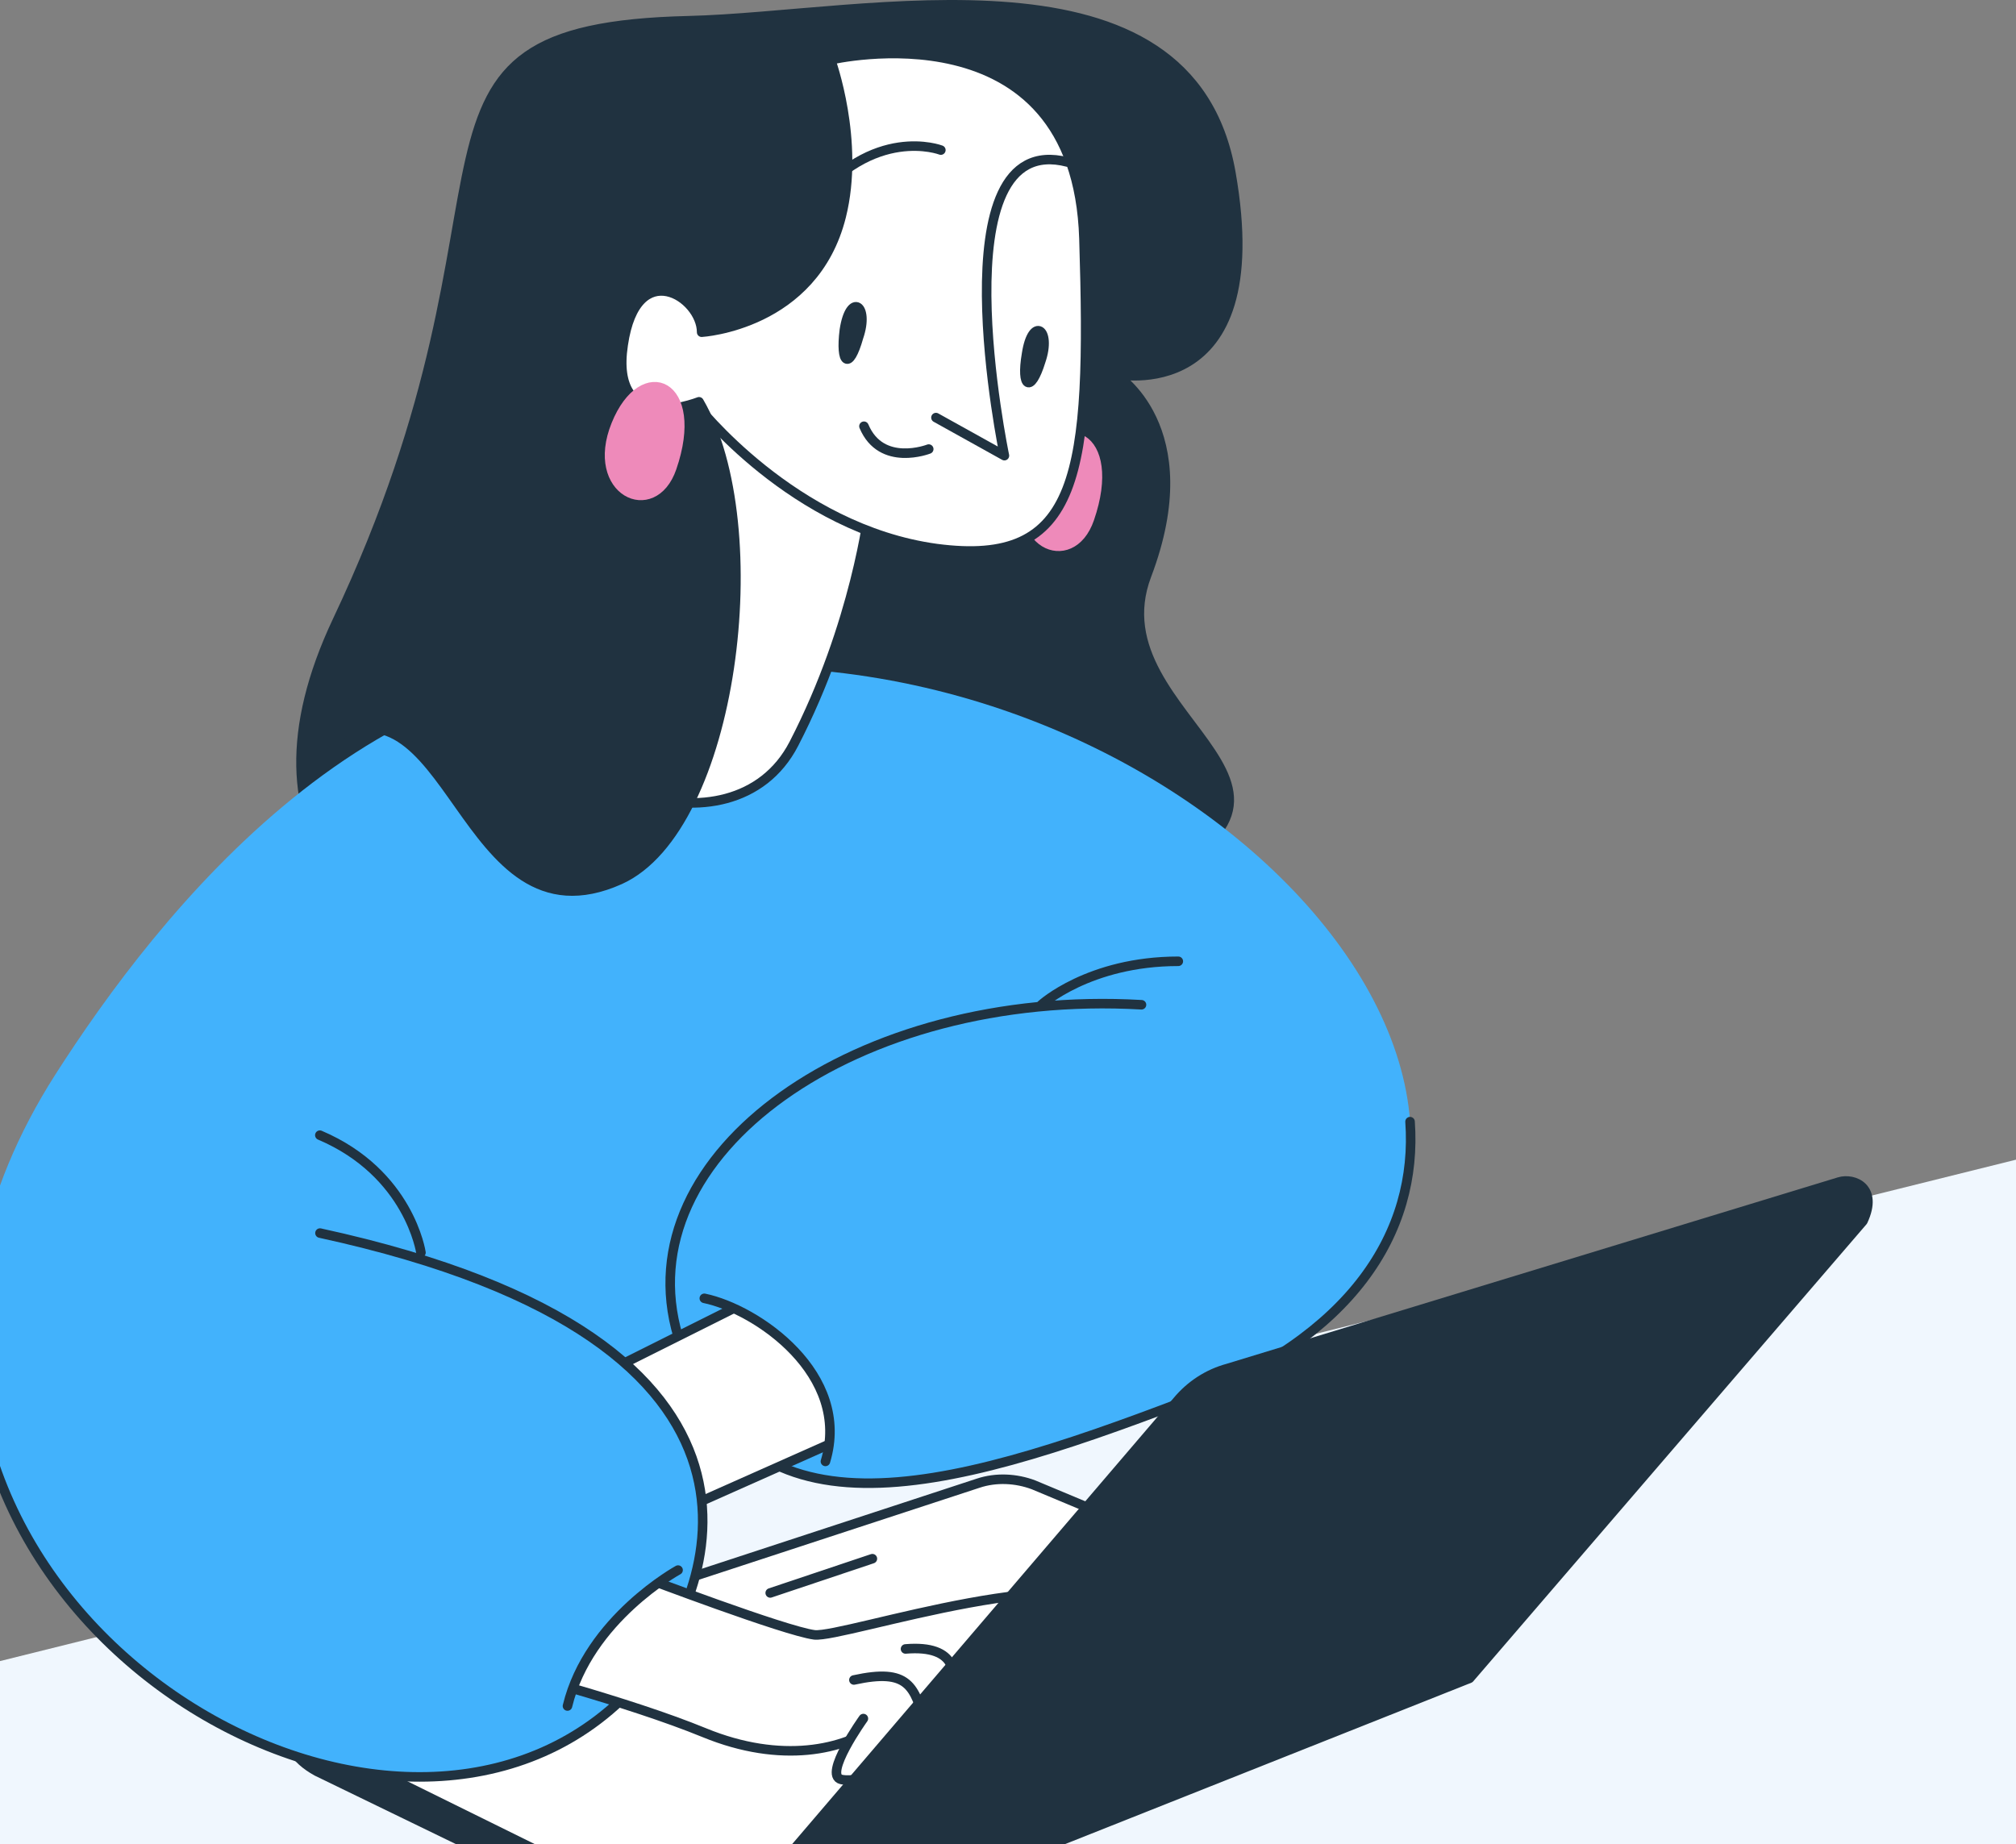 <?xml version="1.0" encoding="UTF-8"?> <svg xmlns="http://www.w3.org/2000/svg" width="317" height="290" viewBox="0 0 317 290" fill="none"><rect x="0" y="0" width="317" height="290" fill="#808080" stroke="none"/><path d="M25.637 470.75L749 251.197L392.618 163.564L-291 333.615L25.637 470.75Z" fill="#F0F7FE"></path><path d="M114.649 310.023L49.815 278.561C42.528 274.542 45.675 268.729 47.828 267.959L156.133 238.976C158.949 238.036 162.095 238.207 164.828 239.233L231.07 263.599L114.649 310.023Z" fill="#203240" stroke="#203240" stroke-width="1.5" stroke-linecap="round" stroke-linejoin="round"></path><path d="M108.261 3.26C136.331 2.576 187.089 -9.736 193.547 27.198C200.006 64.132 175.331 58.832 175.331 58.832C175.331 58.832 189.159 67.125 180.299 90.465C171.439 113.805 218.388 124.663 173.675 140.907C136.248 170.061 20.49 166.641 53.031 97.647C85.656 28.737 57.751 4.457 108.261 3.26Z" fill="#203240" stroke="#203240" stroke-width="1.5" stroke-linecap="round" stroke-linejoin="round"></path><path d="M18.02 197.342L54.122 247.784L203.498 197.342L175.345 126.381L111.587 105.007L53.626 147.755" fill="#42B2FC"></path><path d="M18.02 197.342L54.122 247.784L203.498 197.342L175.345 126.381L111.587 105.007L53.626 147.755" stroke="#42B2FC" stroke-width="1.5" stroke-linecap="round" stroke-linejoin="round"></path><path d="M121.528 105.007C202.675 107.572 263.534 190.93 186.114 220.426C148.025 234.96 116.56 243.509 106.624 210.166C98.095 181.44 134.776 155.449 179.49 158.014" fill="#42B2FC"></path><path d="M221.719 176.393C222.961 193.748 212.694 210.334 186.114 220.423C148.025 234.957 116.56 243.507 106.624 210.163C98.095 181.437 134.776 155.446 179.49 158.011" stroke="#203240" stroke-width="1.5" stroke-linecap="round" stroke-linejoin="round"></path><path d="M121.089 202.892L80.93 222.983L91.28 244.528L136.821 224.265L121.089 202.892Z" fill="white" stroke="#203240" stroke-width="1.5" stroke-linecap="round" stroke-linejoin="round"></path><path d="M107.866 203.745C122.771 205.455 136.019 218.28 130.223 229.394C150.924 225.974 150.924 225.974 150.924 225.974L127.739 178.097L107.866 203.745Z" fill="#42B2FC" stroke="#42B2FC" stroke-width="1.5" stroke-linecap="round" stroke-linejoin="round"></path><path d="M110.748 204.177C119.028 205.887 133.933 216.146 129.793 229.825" stroke="#203240" stroke-width="1.5" stroke-linecap="round" stroke-linejoin="round"></path><path d="M112.745 304.98L47.579 272.834C47.083 272.663 46.751 272.236 46.503 271.723C46.255 271.21 46.089 270.782 46.089 270.269C46.089 269.756 46.255 269.329 46.669 268.816C47.083 268.303 47.414 268.132 47.91 267.961L153.815 233.25C156.63 232.309 159.777 232.48 162.509 233.506L228.337 261.036L112.745 304.98Z" fill="white" stroke="#203240" stroke-width="1.5" stroke-linecap="round" stroke-linejoin="round"></path><path d="M107.43 105.847C59.405 99.008 24.545 144.235 8.729 168.943C-39.958 245.205 61.061 310.181 100.806 264.014C111.901 251.104 128.959 211.007 50.296 193.908" fill="#42B2FC"></path><path d="M-3.839 202.894C-10.381 262.484 67.205 303.095 100.823 264.023C111.919 251.113 128.976 211.016 50.314 193.917" stroke="#203240" stroke-width="1.5" stroke-linecap="round" stroke-linejoin="round"></path><path d="M138.168 271.199C132.786 275.217 122.849 277.44 110.76 272.482C98.671 267.523 79.378 262.564 79.378 262.564L88.321 247.346L93.454 245.123C93.454 245.123 123.429 256.494 128.066 257.092C132.703 257.605 171.372 244.183 178.41 254.186C185.531 264.103 149.594 276.243 149.594 276.243" fill="white"></path><path d="M138.168 271.209C132.786 275.227 122.849 277.45 110.76 272.491C98.671 267.532 79.378 262.574 79.378 262.574L88.321 247.355L101.155 248.039C101.155 248.039 123.429 256.503 128.066 257.102C132.703 257.615 171.372 244.192 178.41 254.195C185.531 264.113 149.594 276.253 149.594 276.253" stroke="#203240" stroke-width="1.5" stroke-linecap="round" stroke-linejoin="round"></path><path d="M142.386 259.317C150.501 258.633 150.915 263.335 148.845 267.781C146.775 272.226 143.38 276.758 136.756 275.219" fill="white"></path><path d="M142.386 259.317C150.501 258.633 150.915 263.335 148.845 267.781C146.775 272.226 143.38 276.758 136.756 275.219" stroke="#203240" stroke-width="1.5" stroke-linecap="round" stroke-linejoin="round"></path><path d="M134.27 264.196C142.881 262.315 143.792 265.136 145.531 271.292C147.27 277.448 135.264 280.525 132.283 279.841C129.385 279.158 135.76 270.266 135.76 270.266" fill="white"></path><path d="M134.27 264.196C142.881 262.315 143.792 265.136 145.531 271.292C147.27 277.448 135.264 280.525 132.283 279.841C129.385 279.158 135.76 270.266 135.76 270.266" stroke="#203240" stroke-width="1.5" stroke-linecap="round" stroke-linejoin="round"></path><path d="M112.753 304.969L185.122 220.329C187.192 217.85 189.925 216.054 193.071 215.199L289.205 185.874C291.441 185.19 295.415 186.729 292.931 192.03L231.078 263.932L114.657 310.185L112.753 304.969Z" fill="#203240" stroke="#203240" stroke-width="1.5" stroke-linecap="round" stroke-linejoin="round"></path><path d="M171.3 81.586C175.901 68.26 166.781 64.31 162.543 74.799C158.317 85.264 168.403 90.008 171.3 81.586Z" fill="#EE8ABA" stroke="#EE8ABA" stroke-width="1.5" stroke-linecap="round" stroke-linejoin="round"></path><path d="M101.397 55.414C101.397 55.414 92.951 92.263 87.817 107.395C82.601 122.528 115.06 135.865 124.83 116.971C134.601 98.076 136.671 80.037 136.671 80.037" fill="white"></path><path d="M101.397 55.414C101.397 55.414 92.951 92.263 87.817 107.395C82.601 122.528 115.06 135.865 124.83 116.971C134.601 98.076 136.671 80.037 136.671 80.037" stroke="#203240" stroke-width="1.5" stroke-linecap="round" stroke-linejoin="round"></path><path d="M130.616 9.411C130.616 9.411 169.285 0.263 170.444 37.538C171.603 74.729 169.864 89.263 147.259 86.271C124.654 83.193 109.501 63.615 109.501 63.615C109.501 63.615 95.839 68.402 97.992 54.21C100.062 40.103 110.329 46.687 110.329 52.244C110.329 52.244 127.966 51.218 132.272 34.033C135.253 22.149 130.616 9.411 130.616 9.411Z" fill="white" stroke="#203240" stroke-width="1.5" stroke-linecap="round" stroke-linejoin="round"></path><path d="M147.172 65.671L157.936 71.656C157.936 71.656 147.172 20.102 167.873 25.488" stroke="#203240" stroke-width="1.5" stroke-linecap="round" stroke-linejoin="round"></path><path d="M127.323 32.323C137.26 19.499 147.941 23.602 147.941 23.602" stroke="#203240" stroke-width="1.5" stroke-linecap="round" stroke-linejoin="round"></path><path d="M135.851 67.031C138.583 73.529 146.035 70.622 146.035 70.622" stroke="#203240" stroke-width="1.5" stroke-linecap="round" stroke-linejoin="round"></path><path d="M161.419 55.668C162.33 49.684 165.393 51.736 163.654 56.78C162.081 61.91 160.508 60.969 161.419 55.668Z" fill="#203240" stroke="#203240" stroke-width="1.5" stroke-linecap="round" stroke-linejoin="round"></path><path d="M132.771 51.906C133.682 45.921 136.745 47.973 135.006 53.017C133.516 58.318 132.108 57.206 132.771 51.906Z" fill="#203240" stroke="#203240" stroke-width="1.5" stroke-linecap="round" stroke-linejoin="round"></path><path d="M137.175 245.123L121.111 250.509" stroke="#203240" stroke-width="1.5" stroke-linecap="round" stroke-linejoin="round"></path><path d="M90.042 52.5C92.858 70.027 109.915 63.187 109.915 63.187C121.259 82.68 115.38 130.215 97.495 138.337C72.157 149.708 71.163 102.686 50.38 117.306" fill="#203240"></path><path d="M90.042 52.5C92.858 70.027 109.915 63.187 109.915 63.187C121.259 82.68 115.38 130.215 97.495 138.337C72.157 149.708 71.163 102.686 50.38 117.306" stroke="#203240" stroke-width="1.5" stroke-linecap="round" stroke-linejoin="round"></path><path d="M106.615 246.919C93.366 252.904 88.398 267.438 88.398 267.438L69.353 271.713V238.37L92.124 238.284L106.615 246.919Z" fill="#42B2FC" stroke="#42B2FC" stroke-width="1.5" stroke-linecap="round" stroke-linejoin="round"></path><path d="M89.232 268.289C92.544 254.61 106.621 246.915 106.621 246.915" stroke="#203240" stroke-width="1.5" stroke-linecap="round" stroke-linejoin="round"></path><path d="M50.293 178.52C64.369 184.504 66.191 196.987 66.191 196.987" stroke="#203240" stroke-width="1.5" stroke-linecap="round" stroke-linejoin="round"></path><path d="M185.279 151.175C171.202 151.175 163.75 158.014 163.75 158.014" stroke="#203240" stroke-width="1.5" stroke-linecap="round" stroke-linejoin="round"></path><path d="M105.625 73.586C110.225 60.26 101.105 56.31 96.867 66.799C92.641 77.264 102.727 82.008 105.625 73.586Z" fill="#EE8ABA" stroke="#EE8ABA" stroke-width="1.5" stroke-linecap="round" stroke-linejoin="round"></path></svg> 